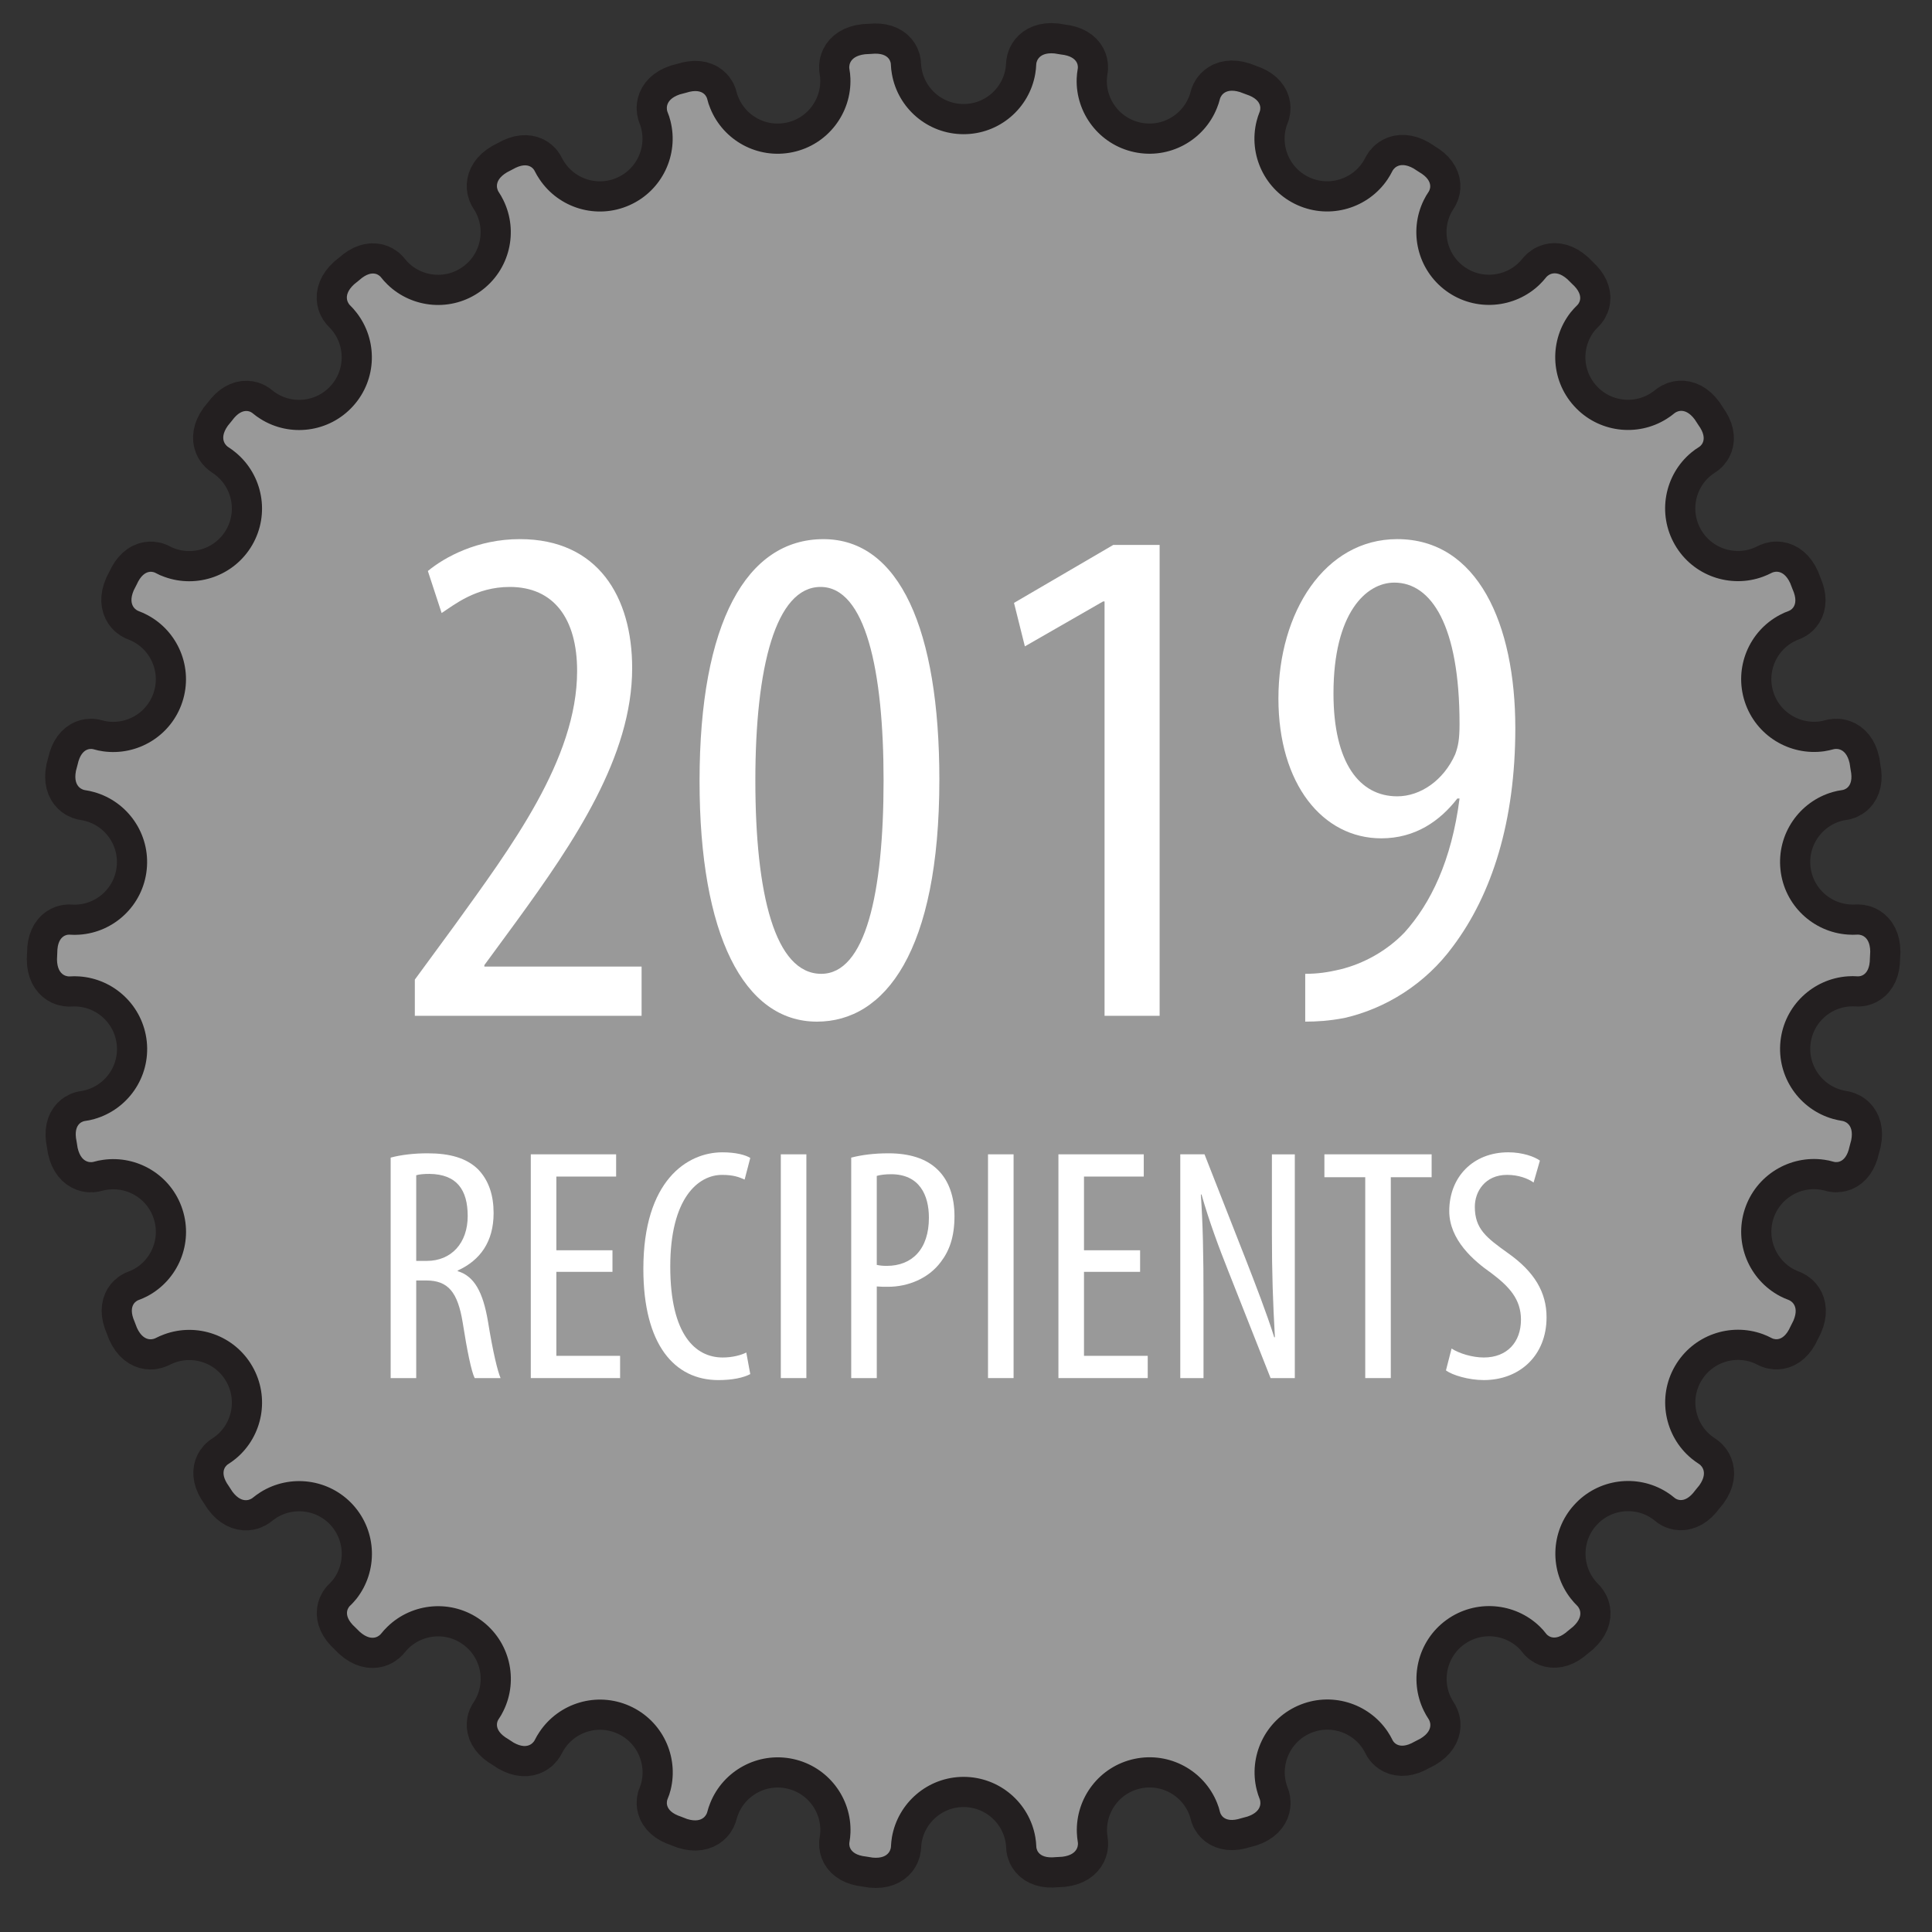 <?xml version="1.0" encoding="utf-8"?>
<!-- Generator: Adobe Illustrator 16.0.0, SVG Export Plug-In . SVG Version: 6.00 Build 0)  -->
<!DOCTYPE svg PUBLIC "-//W3C//DTD SVG 1.1//EN" "http://www.w3.org/Graphics/SVG/1.1/DTD/svg11.dtd">
<svg version="1.1" id="Layer_1" xmlns="http://www.w3.org/2000/svg" xmlns:xlink="http://www.w3.org/1999/xlink" x="0px" y="0px"
	 width="160px" height="160px" viewBox="0 0 160 160" enable-background="new 0 0 160 160" xml:space="preserve">
<rect x="0" y="0" width="160" height="160" fill="#333333" stroke="none"/>
<g>
	<g>
		<path fill="#FFFFFF" stroke="#000000" stroke-width="2.5" stroke-miterlimit="10" d="M2654.347,1916.002
			c0.753,7.109-4.409,13.483-11.52,14.227c-7.109,0.748-13.48-4.41-14.224-11.521c-0.752-7.109,4.41-13.479,11.521-14.229
			C2647.232,1903.73,2653.602,1908.892,2654.347,1916.002z"/>
		<path fill="#FFFFFF" stroke="#000000" stroke-width="5" stroke-miterlimit="10" d="M2649.645,1991.992
			c1.483-0.18,1.289-1.19,1.289-1.19c-0.043-0.269-0.073-0.53-0.082-0.794c-0.108-2.878,1.858-5.503,4.773-6.123
			c2.905-0.613,5.764,0.977,6.836,3.642c0.1,0.245,0.184,0.499,0.245,0.764c0,0,0.199,1.021,1.758,0.513l0.523-0.141
			c1.409-0.481,1.011-1.434,1.011-1.434c-0.1-0.25-0.184-0.502-0.249-0.763c-0.703-2.786,0.679-5.766,3.397-6.977
			c2.72-1.207,5.845-0.245,7.445,2.141c0.147,0.219,0.282,0.453,0.399,0.695c0,0,0.405,0.957,1.823,0.137l0.48-0.249
			c1.284-0.767,0.694-1.609,0.694-1.609c-0.152-0.227-0.282-0.453-0.399-0.691c-1.271-2.582-0.538-5.784,1.868-7.531
			c2.407-1.742,5.664-1.456,7.729,0.544c0.191,0.183,0.367,0.383,0.531,0.6c0,0,0.598,0.85,1.812-0.249l0.419-0.34
			c1.101-1.02,0.343-1.723,0.343-1.723c-0.191-0.188-0.367-0.384-0.531-0.594c-1.777-2.263-1.729-5.547,0.262-7.754
			c1.992-2.207,5.239-2.604,7.673-1.074c0.224,0.141,0.444,0.297,0.647,0.473c0,0,0.758,0.707,1.719-0.617l0.345-0.422
			c0.858-1.224-0.026-1.754-0.026-1.754c-0.224-0.146-0.441-0.304-0.643-0.469c-2.215-1.845-2.848-5.069-1.354-7.646
			c1.489-2.569,4.582-3.633,7.281-2.645c0.25,0.09,0.492,0.202,0.731,0.328c0,0,0.89,0.538,1.554-0.961l0.243-0.484
			c0.586-1.371-0.385-1.71-0.385-1.71c-0.254-0.091-0.5-0.204-0.733-0.325c-2.543-1.344-3.832-4.362-2.91-7.198
			c0.925-2.82,3.728-4.5,6.574-4.096c0.258,0.036,0.521,0.091,0.78,0.169c0,0,0.984,0.339,1.321-1.263l0.14-0.521
			c0.291-1.471-0.733-1.596-0.733-1.596c-0.265-0.042-0.527-0.097-0.781-0.17c-2.77-0.786-4.657-3.469-4.345-6.431
			c0.312-2.953,2.708-5.181,5.575-5.375c0.263-0.021,0.53-0.021,0.801,0c0,0,1.031,0.126,1.031-1.509l0.026-0.543
			c-0.022-1.494-1.05-1.401-1.05-1.401c-0.267,0.016-0.536,0.016-0.799-0.004c-2.873-0.191-5.28-2.427-5.586-5.388
			c-0.308-2.953,1.571-5.633,4.336-6.421c0.252-0.07,0.513-0.126,0.781-0.161c0,0,1.032-0.091,0.691-1.691l-0.082-0.534
			c-0.332-1.458-1.319-1.156-1.319-1.156c-0.259,0.067-0.522,0.128-0.781,0.167c-2.853,0.403-5.668-1.279-6.586-4.111
			c-0.914-2.828,0.367-5.837,2.906-7.178c0.233-0.128,0.477-0.233,0.729-0.326c0,0,0.996-0.306,0.328-1.798l-0.195-0.504
			c-0.629-1.358-1.527-0.858-1.527-0.858c-0.241,0.12-0.483,0.233-0.733,0.322c-2.699,0.993-5.81-0.068-7.293-2.647
			c-1.484-2.576-0.855-5.784,1.348-7.625c0.203-0.171,0.418-0.327,0.652-0.47c0,0,0.91-0.507-0.06-1.83l-0.293-0.449
			c-0.897-1.203-1.675-0.523-1.675-0.523c-0.208,0.172-0.423,0.328-0.648,0.469c-2.431,1.532-5.691,1.143-7.685-1.073
			c-1.988-2.208-2.043-5.479-0.271-7.742c0.166-0.207,0.349-0.403,0.543-0.594c0,0,0.785-0.685-0.435-1.777l-0.382-0.379
			c-1.129-0.988-1.749-0.161-1.749-0.161c-0.169,0.208-0.345,0.408-0.536,0.594c-2.061,2.002-5.336,2.299-7.745,0.544
			c-2.396-1.75-3.13-4.938-1.864-7.516c0.113-0.237,0.25-0.469,0.401-0.692c0,0,0.625-0.831-0.792-1.646l-0.453-0.293
			c-1.309-0.73-1.745,0.207-1.745,0.207c-0.122,0.238-0.252,0.469-0.399,0.688c-1.602,2.392-4.741,3.358-7.461,2.146
			c-2.715-1.21-4.093-4.179-3.39-6.964c0.065-0.259,0.147-0.513,0.249-0.763c0,0,0.441-0.944-1.117-1.448l-0.508-0.19
			c-1.43-0.441-1.66,0.562-1.66,0.562c-0.066,0.259-0.146,0.516-0.25,0.762c-1.066,2.672-3.934,4.273-6.849,3.648
			c-2.905-0.621-4.87-3.238-4.767-6.105c0.014-0.266,0.039-0.531,0.088-0.798c0,0,0.233-1.011-1.397-1.183l-0.532-0.087
			c-1.488-0.133-1.508,0.896-1.508,0.896c-0.009,0.272-0.039,0.538-0.082,0.796c-0.488,2.844-2.965,5-5.941,4.996
			c-2.97-0.003-5.438-2.152-5.93-4.981c-0.048-0.264-0.078-0.528-0.087-0.8c0,0,0.019-1.036-1.607-0.87l-0.535,0.031
			c-1.489,0.179-1.294,1.19-1.294,1.19c0.048,0.27,0.078,0.53,0.087,0.8c0.108,2.876-1.866,5.505-4.774,6.118
			c-2.912,0.616-5.769-0.978-6.836-3.642c-0.104-0.246-0.187-0.501-0.248-0.762c0,0-0.195-1.021-1.754-0.516l-0.523,0.138
			c-1.414,0.487-1.016,1.437-1.016,1.437c0.104,0.251,0.188,0.505,0.25,0.763c0.707,2.793-0.681,5.771-3.398,6.977
			c-2.715,1.207-5.84,0.246-7.441-2.141c-0.151-0.216-0.281-0.449-0.405-0.692c0,0-0.398-0.959-1.82-0.14l-0.478,0.25
			c-1.284,0.766-0.694,1.608-0.694,1.608c0.151,0.228,0.282,0.454,0.398,0.695c1.271,2.582,0.538,5.785-1.875,7.532
			c-2.399,1.745-5.664,1.452-7.724-0.547c-0.191-0.186-0.371-0.385-0.536-0.596c0,0-0.597-0.854-1.812,0.243l-0.423,0.343
			c-1.094,1.017-0.34,1.72-0.34,1.72c0.195,0.19,0.371,0.387,0.531,0.595c1.78,2.261,1.733,5.547-0.263,7.757
			c-1.987,2.204-5.241,2.603-7.672,1.071c-0.227-0.138-0.44-0.298-0.648-0.469c0,0-0.757-0.711-1.719,0.615l-0.344,0.422
			c-0.858,1.22,0.023,1.75,0.023,1.75c0.23,0.148,0.445,0.306,0.645,0.474c2.22,1.844,2.849,5.065,1.359,7.645
			c-1.489,2.57-4.586,3.626-7.281,2.642c-0.25-0.087-0.497-0.196-0.738-0.328c0,0-0.887-0.531-1.551,0.962l-0.246,0.483
			c-0.586,1.375,0.387,1.711,0.387,1.711c0.254,0.094,0.498,0.203,0.731,0.327c2.55,1.341,3.835,4.363,2.912,7.194
			c-0.92,2.822-3.726,4.502-6.573,4.1c-0.258-0.036-0.522-0.095-0.781-0.168c0,0-0.979-0.34-1.323,1.265l-0.138,0.521
			c-0.285,1.47,0.734,1.595,0.734,1.595c0.27,0.039,0.527,0.094,0.781,0.168c2.772,0.782,4.66,3.47,4.344,6.43
			c-0.312,2.953-2.708,5.185-5.574,5.375c-0.266,0.021-0.527,0.021-0.801,0c0,0-1.031-0.125-1.031,1.509l-0.022,0.542
			c0.02,1.496,1.043,1.406,1.043,1.406c0.272-0.02,0.539-0.02,0.801,0c2.878,0.191,5.278,2.427,5.591,5.388
			c0.309,2.959-1.574,5.634-4.341,6.422c-0.247,0.07-0.512,0.129-0.781,0.163c0,0-1.034,0.091-0.69,1.691l0.086,0.535
			c0.332,1.457,1.312,1.157,1.312,1.157c0.266-0.075,0.522-0.131,0.788-0.165c2.853-0.41,5.668,1.272,6.582,4.104
			c0.918,2.828-0.366,5.836-2.905,7.184c-0.234,0.121-0.479,0.23-0.731,0.321c0,0-0.991,0.304-0.327,1.797l0.195,0.509
			c0.629,1.356,1.527,0.854,1.527,0.854c0.245-0.121,0.483-0.234,0.73-0.32c2.706-0.995,5.812,0.066,7.296,2.646
			c1.484,2.577,0.855,5.788-1.348,7.632c-0.206,0.166-0.419,0.329-0.647,0.469c0,0-0.91,0.506,0.052,1.828l0.295,0.454
			c0.897,1.195,1.673,0.517,1.673,0.517c0.211-0.172,0.426-0.327,0.648-0.47c2.438-1.53,5.698-1.14,7.69,1.074
			c1.983,2.214,2.036,5.484,0.267,7.746c-0.168,0.203-0.345,0.405-0.543,0.59c0,0-0.781,0.684,0.434,1.777l0.387,0.383
			c1.124,0.983,1.742,0.163,1.742,0.163c0.172-0.214,0.352-0.413,0.539-0.594c2.062-2.008,5.336-2.301,7.742-0.548
			c2.402,1.747,3.137,4.936,1.867,7.514c-0.113,0.238-0.246,0.469-0.402,0.694c0,0-0.625,0.828,0.797,1.646l0.453,0.296
			c1.305,0.728,1.738-0.203,1.738-0.203c0.123-0.246,0.254-0.476,0.405-0.695c1.603-2.391,4.735-3.358,7.457-2.145
			c2.716,1.214,4.091,4.176,3.395,6.965c-0.065,0.254-0.147,0.509-0.257,0.762c0,0-0.435,0.94,1.125,1.445l0.504,0.194
			c1.43,0.44,1.659-0.565,1.659-0.565c0.066-0.262,0.149-0.512,0.249-0.759c1.067-2.676,3.938-4.271,6.85-3.651
			c2.906,0.621,4.875,3.238,4.766,6.109c-0.008,0.263-0.039,0.526-0.086,0.797c0,0-0.233,1.012,1.396,1.18l0.532,0.086
			c1.49,0.136,1.511-0.895,1.511-0.895c0.013-0.273,0.039-0.539,0.082-0.797c0.491-2.837,2.965-4.999,5.94-4.996
			c2.975,0.005,5.441,2.152,5.935,4.987c0.043,0.259,0.073,0.523,0.082,0.793c0,0-0.021,1.043,1.605,0.867L2649.645,1991.992z"/>
	</g>
	<path fill="#A68A53" d="M2654.347,1916.002c0.753,7.109-4.409,13.483-11.52,14.227c-7.109,0.748-13.48-4.41-14.224-11.521
		c-0.752-7.109,4.41-13.479,11.521-14.229C2647.232,1903.73,2653.602,1908.892,2654.347,1916.002z"/>
	<path fill="#CA992C" d="M2649.645,1991.992c1.483-0.18,1.289-1.19,1.289-1.19c-0.043-0.269-0.073-0.53-0.082-0.794
		c-0.108-2.878,1.858-5.503,4.773-6.123c2.905-0.613,5.764,0.977,6.836,3.642c0.1,0.245,0.184,0.499,0.245,0.764
		c0,0,0.199,1.021,1.758,0.513l0.523-0.141c1.409-0.481,1.011-1.434,1.011-1.434c-0.1-0.25-0.184-0.502-0.249-0.763
		c-0.703-2.786,0.679-5.766,3.397-6.977c2.72-1.207,5.845-0.245,7.445,2.141c0.147,0.219,0.282,0.453,0.399,0.695
		c0,0,0.405,0.957,1.823,0.137l0.48-0.249c1.284-0.767,0.694-1.609,0.694-1.609c-0.152-0.227-0.282-0.453-0.399-0.691
		c-1.271-2.582-0.538-5.784,1.868-7.531c2.407-1.742,5.664-1.456,7.729,0.544c0.191,0.183,0.367,0.383,0.531,0.6
		c0,0,0.598,0.85,1.812-0.249l0.419-0.34c1.101-1.02,0.343-1.723,0.343-1.723c-0.191-0.188-0.367-0.384-0.531-0.594
		c-1.777-2.263-1.729-5.547,0.262-7.754c1.992-2.207,5.239-2.604,7.673-1.074c0.224,0.141,0.444,0.297,0.647,0.473
		c0,0,0.758,0.707,1.719-0.617l0.345-0.422c0.858-1.224-0.026-1.754-0.026-1.754c-0.224-0.146-0.441-0.304-0.643-0.469
		c-2.215-1.845-2.848-5.069-1.354-7.646c1.489-2.569,4.582-3.633,7.281-2.645c0.25,0.09,0.492,0.202,0.731,0.328
		c0,0,0.89,0.538,1.554-0.961l0.243-0.484c0.586-1.371-0.385-1.71-0.385-1.71c-0.254-0.091-0.5-0.204-0.733-0.325
		c-2.543-1.344-3.832-4.362-2.91-7.198c0.925-2.82,3.728-4.5,6.574-4.096c0.258,0.036,0.521,0.091,0.78,0.169
		c0,0,0.984,0.339,1.321-1.263l0.14-0.521c0.291-1.471-0.733-1.596-0.733-1.596c-0.265-0.042-0.527-0.097-0.781-0.17
		c-2.77-0.786-4.657-3.469-4.345-6.431c0.312-2.953,2.708-5.181,5.575-5.375c0.263-0.021,0.53-0.021,0.801,0
		c0,0,1.031,0.126,1.031-1.509l0.026-0.543c-0.022-1.494-1.05-1.401-1.05-1.401c-0.267,0.016-0.536,0.016-0.799-0.004
		c-2.873-0.191-5.28-2.427-5.586-5.388c-0.308-2.953,1.571-5.633,4.336-6.421c0.252-0.07,0.513-0.126,0.781-0.161
		c0,0,1.032-0.091,0.691-1.691l-0.082-0.534c-0.332-1.458-1.319-1.156-1.319-1.156c-0.259,0.067-0.522,0.128-0.781,0.167
		c-2.853,0.403-5.668-1.279-6.586-4.111c-0.914-2.828,0.367-5.837,2.906-7.178c0.233-0.128,0.477-0.233,0.729-0.326
		c0,0,0.996-0.306,0.328-1.798l-0.195-0.504c-0.629-1.358-1.527-0.858-1.527-0.858c-0.241,0.12-0.483,0.233-0.733,0.322
		c-2.699,0.993-5.81-0.068-7.293-2.647c-1.484-2.576-0.855-5.784,1.348-7.625c0.203-0.171,0.418-0.327,0.652-0.47
		c0,0,0.91-0.507-0.06-1.83l-0.293-0.449c-0.897-1.203-1.675-0.523-1.675-0.523c-0.208,0.172-0.423,0.328-0.648,0.469
		c-2.431,1.532-5.691,1.143-7.685-1.073c-1.988-2.208-2.043-5.479-0.271-7.742c0.166-0.207,0.349-0.403,0.543-0.594
		c0,0,0.785-0.685-0.435-1.777l-0.382-0.379c-1.129-0.988-1.749-0.161-1.749-0.161c-0.169,0.208-0.345,0.408-0.536,0.594
		c-2.061,2.002-5.336,2.299-7.745,0.544c-2.396-1.75-3.13-4.938-1.864-7.516c0.113-0.237,0.25-0.469,0.401-0.692
		c0,0,0.625-0.831-0.792-1.646l-0.453-0.293c-1.309-0.73-1.745,0.207-1.745,0.207c-0.122,0.238-0.252,0.469-0.399,0.688
		c-1.602,2.392-4.741,3.358-7.461,2.146c-2.715-1.21-4.093-4.179-3.39-6.964c0.065-0.259,0.147-0.513,0.249-0.763
		c0,0,0.441-0.944-1.117-1.448l-0.508-0.19c-1.43-0.441-1.66,0.562-1.66,0.562c-0.066,0.259-0.146,0.516-0.25,0.762
		c-1.066,2.672-3.934,4.273-6.849,3.648c-2.905-0.621-4.87-3.238-4.767-6.105c0.014-0.266,0.039-0.531,0.088-0.798
		c0,0,0.233-1.011-1.397-1.183l-0.532-0.087c-1.488-0.133-1.508,0.896-1.508,0.896c-0.009,0.272-0.039,0.538-0.082,0.796
		c-0.488,2.844-2.965,5-5.941,4.996c-2.97-0.003-5.438-2.152-5.93-4.981c-0.048-0.264-0.078-0.528-0.087-0.8
		c0,0,0.019-1.036-1.607-0.87l-0.535,0.031c-1.489,0.179-1.294,1.19-1.294,1.19c0.048,0.27,0.078,0.53,0.087,0.8
		c0.108,2.876-1.866,5.505-4.774,6.118c-2.912,0.616-5.769-0.978-6.836-3.642c-0.104-0.246-0.187-0.501-0.248-0.762
		c0,0-0.195-1.021-1.754-0.516l-0.523,0.138c-1.414,0.487-1.016,1.437-1.016,1.437c0.104,0.251,0.188,0.505,0.25,0.763
		c0.707,2.793-0.681,5.771-3.398,6.977c-2.715,1.207-5.84,0.246-7.441-2.141c-0.151-0.216-0.281-0.449-0.405-0.692
		c0,0-0.398-0.959-1.82-0.14l-0.478,0.25c-1.284,0.766-0.694,1.608-0.694,1.608c0.151,0.228,0.282,0.454,0.398,0.695
		c1.271,2.582,0.538,5.785-1.875,7.532c-2.399,1.745-5.664,1.452-7.724-0.547c-0.191-0.186-0.371-0.385-0.536-0.596
		c0,0-0.597-0.854-1.812,0.243l-0.423,0.343c-1.094,1.017-0.34,1.72-0.34,1.72c0.195,0.19,0.371,0.387,0.531,0.595
		c1.78,2.261,1.733,5.547-0.263,7.757c-1.987,2.204-5.241,2.603-7.672,1.071c-0.227-0.138-0.44-0.298-0.648-0.469
		c0,0-0.757-0.711-1.719,0.615l-0.344,0.422c-0.858,1.22,0.023,1.75,0.023,1.75c0.23,0.148,0.445,0.306,0.645,0.474
		c2.22,1.844,2.849,5.065,1.359,7.645c-1.489,2.57-4.586,3.626-7.281,2.642c-0.25-0.087-0.497-0.196-0.738-0.328
		c0,0-0.887-0.531-1.551,0.962l-0.246,0.483c-0.586,1.375,0.387,1.711,0.387,1.711c0.254,0.094,0.498,0.203,0.731,0.327
		c2.55,1.341,3.835,4.363,2.912,7.194c-0.92,2.822-3.726,4.502-6.573,4.1c-0.258-0.036-0.522-0.095-0.781-0.168
		c0,0-0.979-0.34-1.323,1.265l-0.138,0.521c-0.285,1.47,0.734,1.595,0.734,1.595c0.27,0.039,0.527,0.094,0.781,0.168
		c2.772,0.782,4.66,3.47,4.344,6.43c-0.312,2.953-2.708,5.185-5.574,5.375c-0.266,0.021-0.527,0.021-0.801,0
		c0,0-1.031-0.125-1.031,1.509l-0.022,0.542c0.02,1.496,1.043,1.406,1.043,1.406c0.272-0.02,0.539-0.02,0.801,0
		c2.878,0.191,5.278,2.427,5.591,5.388c0.309,2.959-1.574,5.634-4.341,6.422c-0.247,0.07-0.512,0.129-0.781,0.163
		c0,0-1.034,0.091-0.69,1.691l0.086,0.535c0.332,1.457,1.312,1.157,1.312,1.157c0.266-0.075,0.522-0.131,0.788-0.165
		c2.853-0.41,5.668,1.272,6.582,4.104c0.918,2.828-0.366,5.836-2.905,7.184c-0.234,0.121-0.479,0.23-0.731,0.321
		c0,0-0.991,0.304-0.327,1.797l0.195,0.509c0.629,1.356,1.527,0.854,1.527,0.854c0.245-0.121,0.483-0.234,0.73-0.32
		c2.706-0.995,5.812,0.066,7.296,2.646c1.484,2.577,0.855,5.788-1.348,7.632c-0.206,0.166-0.419,0.329-0.647,0.469
		c0,0-0.91,0.506,0.052,1.828l0.295,0.454c0.897,1.195,1.673,0.517,1.673,0.517c0.211-0.172,0.426-0.327,0.648-0.47
		c2.438-1.53,5.698-1.14,7.69,1.074c1.983,2.214,2.036,5.484,0.267,7.746c-0.168,0.203-0.345,0.405-0.543,0.59
		c0,0-0.781,0.684,0.434,1.777l0.387,0.383c1.124,0.983,1.742,0.163,1.742,0.163c0.172-0.214,0.352-0.413,0.539-0.594
		c2.062-2.008,5.336-2.301,7.742-0.548c2.402,1.747,3.137,4.936,1.867,7.514c-0.113,0.238-0.246,0.469-0.402,0.694
		c0,0-0.625,0.828,0.797,1.646l0.453,0.296c1.305,0.728,1.738-0.203,1.738-0.203c0.123-0.246,0.254-0.476,0.405-0.695
		c1.603-2.391,4.735-3.358,7.457-2.145c2.716,1.214,4.091,4.176,3.395,6.965c-0.065,0.254-0.147,0.509-0.257,0.762
		c0,0-0.435,0.94,1.125,1.445l0.504,0.194c1.43,0.44,1.659-0.565,1.659-0.565c0.066-0.262,0.149-0.512,0.249-0.759
		c1.067-2.676,3.938-4.271,6.85-3.651c2.906,0.621,4.875,3.238,4.766,6.109c-0.008,0.263-0.039,0.526-0.086,0.797
		c0,0-0.233,1.012,1.396,1.18l0.532,0.086c1.49,0.136,1.511-0.895,1.511-0.895c0.013-0.273,0.039-0.539,0.082-0.797
		c0.491-2.837,2.965-4.999,5.94-4.996c2.975,0.005,5.441,2.152,5.935,4.987c0.043,0.259,0.073,0.523,0.082,0.793
		c0,0-0.021,1.043,1.605,0.867L2649.645,1991.992z"/>
	<g>
		<path fill="#FFFFFF" d="M2596.023,1922.352v-3l3.301-4.5c4.62-6.42,10.14-13.738,10.14-21.059c0-4.32-1.92-6.96-5.58-6.96
			c-2.819,0-4.619,1.5-5.64,2.16l-1.141-3.479c1.381-1.141,4.08-2.641,7.619-2.641c6.48,0,9.301,4.8,9.301,10.68
			c0,7.319-4.801,14.399-9.601,21l-2.64,3.6v0.12h13.02v4.08L2596.023,1922.352L2596.023,1922.352z"/>
		<path fill="#FFFFFF" d="M2639.464,1902.792c0,14.22-4.5,20.04-10.14,20.04c-6.061,0-9.72-7.2-9.72-19.92
			c0-13.141,3.898-20.039,10.26-20.039C2636.164,1882.873,2639.464,1890.373,2639.464,1902.792z M2624.225,1902.854
			c0,9.418,1.619,16.02,5.459,16.02c3.66,0,5.16-6.66,5.16-16.02c0-9.12-1.5-16.021-5.22-16.021
			S2624.225,1893.493,2624.225,1902.854z"/>
		<path fill="#FFFFFF" d="M2653.145,1888.033h-0.121l-6.479,3.72l-0.898-3.6l8.219-4.801h3.84v38.998h-4.561V1888.033
			L2653.145,1888.033z"/>
		<path fill="#FFFFFF" d="M2686.742,1883.354v2.761l-12.601,36.237h-4.5l12.36-34.799v-0.119h-14.04v-4.079L2686.742,1883.354
			L2686.742,1883.354z"/>
		<path fill="#FFFFFF" d="M2594.021,1934.094c0.908-0.247,2.009-0.356,3.054-0.356c1.842,0,3.217,0.385,4.179,1.319
			c0.908,0.936,1.293,2.172,1.293,3.629c0,2.365-1.1,3.905-2.97,4.758v0.056c1.375,0.412,2.09,1.731,2.502,4.151
			c0.413,2.558,0.798,4.125,1.045,4.701h-2.146c-0.274-0.55-0.633-2.31-0.99-4.592c-0.412-2.529-1.209-3.492-3.023-3.492h-0.825
			v8.084h-2.116v-18.258H2594.021z M2596.14,1942.646h0.88c2.035,0,3.383-1.485,3.383-3.713c0-2.145-0.879-3.465-3.162-3.491
			c-0.412,0-0.824,0.026-1.101,0.109V1942.646L2596.14,1942.646z"/>
		<path fill="#FFFFFF" d="M2612.393,1943.553h-4.647v6.957h5.279v1.842h-7.396v-18.531h7.067v1.842h-4.95v6.104h4.647V1943.553z"/>
		<path fill="#FFFFFF" d="M2623.804,1952.021c-0.577,0.303-1.483,0.494-2.64,0.494c-3.629,0-6.214-2.915-6.214-9.211
			c0-7.313,3.63-9.65,6.544-9.65c1.128,0,1.925,0.22,2.31,0.467l-0.467,1.788c-0.44-0.193-0.907-0.386-1.87-0.386
			c-1.979,0-4.289,1.925-4.289,7.59c0,5.664,2.09,7.532,4.344,7.532c0.799,0,1.514-0.191,1.952-0.411L2623.804,1952.021z"/>
		<path fill="#FFFFFF" d="M2628.451,1933.819v18.531h-2.117v-18.531H2628.451z"/>
		<path fill="#FFFFFF" d="M2632.164,1934.094c0.854-0.22,1.87-0.356,3.08-0.356c1.705,0,3.135,0.413,4.097,1.375
			c0.907,0.88,1.375,2.228,1.375,3.821c0,1.704-0.412,2.859-1.127,3.794c-1.018,1.375-2.723,2.062-4.372,2.062
			c-0.356,0-0.633,0-0.936-0.027v7.589h-2.117V1934.094z M2634.281,1942.976c0.248,0.056,0.468,0.082,0.824,0.082
			c2.091,0,3.492-1.375,3.492-3.985c0-1.897-0.798-3.604-3.135-3.604c-0.495,0-0.907,0.056-1.184,0.139v7.368H2634.281z"/>
		<path fill="#FFFFFF" d="M2645.61,1933.819v18.531h-2.117v-18.531H2645.61z"/>
		<path fill="#FFFFFF" d="M2656.088,1943.553h-4.646v6.957h5.278v1.842h-7.396v-18.531h7.066v1.842h-4.949v6.104h4.646V1943.553z"/>
		<path fill="#FFFFFF" d="M2659.415,1952.352v-18.531h2.008l3.409,8.688c0.771,1.979,1.732,4.454,2.365,6.462h0.055
			c-0.165-2.915-0.248-5.307-0.248-8.523v-6.626h1.896v18.531h-2.007l-3.52-8.908c-0.742-1.869-1.54-3.986-2.2-6.297h-0.055
			c0.165,2.476,0.22,4.84,0.22,8.8v6.405H2659.415L2659.415,1952.352z"/>
		<path fill="#FFFFFF" d="M2674.732,1935.716h-3.382v-1.896h8.882v1.896h-3.383v16.636h-2.117V1935.716z"/>
		<path fill="#FFFFFF" d="M2681.883,1949.904c0.633,0.412,1.732,0.742,2.667,0.742c1.925,0,3.08-1.266,3.08-3.136
			c0-1.704-0.989-2.749-2.446-3.849c-1.459-1.018-3.492-2.75-3.492-5.143c0-2.806,1.951-4.866,4.895-4.866
			c1.154,0,2.172,0.356,2.612,0.688l-0.522,1.814c-0.468-0.33-1.236-0.634-2.199-0.634c-1.814,0-2.667,1.375-2.667,2.641
			c0,1.843,0.962,2.558,2.722,3.822c2.229,1.566,3.218,3.271,3.218,5.334c0,3.189-2.255,5.196-5.196,5.196
			c-1.266,0-2.612-0.411-3.136-0.798L2681.883,1949.904z"/>
	</g>
</g>
<g>
	<g>
		<path fill="#FFFFFF" stroke="#231F20" stroke-width="2.5" stroke-miterlimit="10" d="M92.677,77.778
			c0.753,7.109-4.41,13.482-11.52,14.227c-7.109,0.748-13.48-4.412-14.223-11.521c-0.753-7.109,4.41-13.48,11.52-14.229
			S91.931,70.667,92.677,77.778z"/>
		<path fill="#FFFFFF" stroke="#231F20" stroke-width="5" stroke-miterlimit="10" d="M87.974,153.769
			c1.484-0.18,1.289-1.191,1.289-1.191c-0.043-0.268-0.073-0.531-0.082-0.793c-0.108-2.879,1.859-5.504,4.774-6.123
			c2.905-0.615,5.764,0.975,6.836,3.641c0.1,0.244,0.183,0.498,0.245,0.764c0,0,0.199,1.02,1.758,0.512l0.523-0.141
			c1.41-0.48,1.011-1.434,1.011-1.434c-0.1-0.248-0.183-0.5-0.249-0.762c-0.703-2.785,0.679-5.766,3.398-6.977
			c2.719-1.207,5.844-0.244,7.445,2.141c0.147,0.219,0.282,0.453,0.399,0.695c0,0,0.405,0.957,1.823,0.137l0.481-0.248
			c1.284-0.768,0.694-1.609,0.694-1.609c-0.152-0.227-0.282-0.455-0.399-0.693c-1.271-2.582-0.538-5.783,1.868-7.531
			c2.407-1.742,5.664-1.455,7.73,0.545c0.191,0.182,0.367,0.383,0.531,0.6c0,0,0.598,0.848,1.812-0.25l0.419-0.34
			c1.101-1.02,0.343-1.723,0.343-1.723c-0.191-0.188-0.367-0.383-0.531-0.594c-1.777-2.262-1.73-5.545,0.262-7.754
			c1.992-2.207,5.239-2.604,7.672-1.074c0.224,0.141,0.445,0.297,0.648,0.473c0,0,0.758,0.707,1.719-0.617l0.344-0.422
			c0.859-1.223-0.026-1.754-0.026-1.754c-0.224-0.146-0.442-0.303-0.643-0.469c-2.214-1.844-2.847-5.068-1.354-7.645
			c1.489-2.57,4.582-3.633,7.281-2.645c0.25,0.09,0.492,0.203,0.731,0.328c0,0,0.89,0.539,1.554-0.961l0.243-0.484
			c0.586-1.371-0.384-1.709-0.384-1.709c-0.254-0.092-0.5-0.205-0.734-0.326c-2.543-1.344-3.832-4.363-2.91-7.199
			c0.925-2.82,3.727-4.5,6.574-4.094c0.258,0.035,0.522,0.09,0.781,0.168c0,0,0.984,0.34,1.321-1.262l0.139-0.523
			c0.291-1.469-0.733-1.594-0.733-1.594c-0.265-0.043-0.527-0.098-0.781-0.17c-2.77-0.787-4.657-3.469-4.345-6.432
			c0.312-2.953,2.708-5.18,5.575-5.375c0.263-0.02,0.531-0.02,0.801,0c0,0,1.031,0.127,1.031-1.508l0.027-0.543
			c-0.023-1.494-1.05-1.402-1.05-1.402c-0.267,0.016-0.536,0.016-0.799-0.004c-2.873-0.191-5.28-2.426-5.586-5.387
			c-0.308-2.953,1.571-5.633,4.336-6.42c0.252-0.072,0.513-0.127,0.781-0.162c0,0,1.033-0.09,0.692-1.691l-0.082-0.535
			c-0.332-1.457-1.32-1.156-1.32-1.156c-0.258,0.068-0.522,0.129-0.781,0.168c-2.852,0.402-5.668-1.279-6.586-4.113
			c-0.914-2.828,0.367-5.836,2.906-7.176c0.234-0.129,0.477-0.234,0.73-0.326c0,0,0.996-0.307,0.328-1.799l-0.195-0.504
			c-0.629-1.359-1.527-0.859-1.527-0.859c-0.241,0.121-0.484,0.234-0.734,0.324c-2.699,0.992-5.809-0.07-7.293-2.648
			c-1.484-2.577-0.855-5.785,1.348-7.625c0.203-0.171,0.418-0.327,0.652-0.469c0,0,0.91-0.507-0.059-1.831l-0.293-0.449
			c-0.898-1.203-1.675-0.523-1.675-0.523c-0.208,0.172-0.423,0.328-0.649,0.469c-2.43,1.532-5.691,1.142-7.684-1.074
			c-1.988-2.208-2.043-5.479-0.27-7.742c0.165-0.207,0.348-0.403,0.543-0.594c0,0,0.785-0.684-0.435-1.777l-0.382-0.379
			c-1.129-0.988-1.749-0.161-1.749-0.161c-0.169,0.208-0.345,0.408-0.536,0.594c-2.06,2.002-5.336,2.298-7.745,0.544
			c-2.396-1.75-3.13-4.938-1.864-7.516c0.113-0.237,0.25-0.469,0.401-0.692c0,0,0.625-0.831-0.792-1.647l-0.453-0.293
			c-1.309-0.73-1.745,0.207-1.745,0.207c-0.122,0.238-0.252,0.469-0.399,0.688c-1.602,2.391-4.742,3.358-7.461,2.146
			c-2.715-1.21-4.093-4.179-3.39-6.964c0.065-0.258,0.147-0.512,0.249-0.762c0,0,0.441-0.945-1.117-1.449l-0.508-0.19
			c-1.43-0.442-1.66,0.562-1.66,0.562c-0.067,0.259-0.146,0.516-0.25,0.762c-1.067,2.672-3.934,4.273-6.849,3.648
			c-2.905-0.621-4.87-3.238-4.766-6.105c0.013-0.266,0.039-0.531,0.087-0.798c0,0,0.234-1.011-1.397-1.183l-0.532-0.086
			c-1.488-0.133-1.508,0.896-1.508,0.896c-0.009,0.273-0.039,0.538-0.082,0.796c-0.488,2.844-2.965,5-5.942,4.996
			c-2.969-0.003-5.437-2.152-5.929-4.981c-0.048-0.264-0.078-0.529-0.087-0.8c0,0,0.018-1.036-1.608-0.87l-0.535,0.031
			c-1.489,0.179-1.294,1.19-1.294,1.19c0.048,0.27,0.078,0.531,0.087,0.8c0.108,2.876-1.866,5.505-4.774,6.118
			c-2.912,0.617-5.769-0.977-6.836-3.641c-0.104-0.246-0.187-0.501-0.249-0.762c0,0-0.195-1.021-1.754-0.516l-0.523,0.138
			c-1.414,0.487-1.016,1.437-1.016,1.437c0.104,0.251,0.188,0.504,0.25,0.762c0.707,2.793-0.68,5.771-3.398,6.977
			c-2.715,1.207-5.84,0.246-7.441-2.141c-0.152-0.216-0.282-0.449-0.406-0.692c0,0-0.398-0.959-1.82-0.14l-0.478,0.25
			c-1.284,0.766-0.694,1.609-0.694,1.609c0.152,0.227,0.282,0.454,0.399,0.695c1.271,2.582,0.538,5.785-1.875,7.532
			c-2.4,1.745-5.664,1.452-7.724-0.547c-0.191-0.185-0.371-0.384-0.536-0.595c0,0-0.597-0.855-1.812,0.243l-0.422,0.342
			c-1.094,1.017-0.34,1.72-0.34,1.72c0.195,0.191,0.371,0.387,0.531,0.595c1.781,2.261,1.734,5.547-0.263,7.757
			c-1.987,2.204-5.241,2.602-7.671,1.071c-0.227-0.138-0.441-0.298-0.649-0.469c0,0-0.757-0.711-1.719,0.616l-0.343,0.421
			c-0.859,1.22,0.023,1.751,0.023,1.751c0.23,0.148,0.445,0.305,0.645,0.473c2.219,1.844,2.848,5.066,1.359,7.644
			c-1.489,2.57-4.586,3.627-7.281,2.641c-0.25-0.086-0.497-0.195-0.738-0.328c0,0-0.887-0.531-1.551,0.963l-0.246,0.482
			c-0.586,1.375,0.387,1.711,0.387,1.711c0.254,0.094,0.497,0.203,0.731,0.328c2.55,1.34,3.835,4.363,2.912,7.195
			c-0.92,2.822-3.726,4.502-6.573,4.098c-0.258-0.035-0.523-0.094-0.781-0.168c0,0-0.98-0.34-1.324,1.266l-0.137,0.52
			c-0.286,1.469,0.734,1.594,0.734,1.594c0.269,0.039,0.527,0.094,0.781,0.168c2.773,0.783,4.661,3.471,4.344,6.43
			c-0.312,2.953-2.708,5.184-5.574,5.375c-0.266,0.02-0.527,0.02-0.801,0c0,0-1.031-0.125-1.031,1.51l-0.023,0.541
			c0.02,1.496,1.043,1.406,1.043,1.406c0.273-0.02,0.539-0.02,0.801,0c2.878,0.191,5.278,2.428,5.591,5.389
			c0.308,2.959-1.575,5.633-4.341,6.42c-0.247,0.072-0.512,0.129-0.781,0.164c0,0-1.035,0.09-0.691,1.691l0.086,0.535
			c0.332,1.457,1.313,1.158,1.313,1.158c0.265-0.076,0.522-0.131,0.788-0.166c2.852-0.41,5.668,1.273,6.582,4.105
			c0.918,2.828-0.367,5.836-2.906,7.184c-0.234,0.121-0.479,0.23-0.731,0.322c0,0-0.991,0.303-0.327,1.797l0.195,0.508
			c0.629,1.357,1.527,0.854,1.527,0.854c0.245-0.121,0.484-0.234,0.731-0.32c2.706-0.996,5.812,0.066,7.296,2.645
			s0.855,5.789-1.348,7.633c-0.206,0.166-0.419,0.328-0.648,0.469c0,0-0.91,0.504,0.052,1.828l0.295,0.453
			c0.898,1.195,1.673,0.516,1.673,0.516c0.211-0.17,0.426-0.326,0.649-0.469c2.437-1.531,5.698-1.139,7.69,1.074
			c1.984,2.215,2.036,5.484,0.266,7.746c-0.168,0.203-0.344,0.406-0.543,0.59c0,0-0.781,0.684,0.434,1.777l0.387,0.383
			c1.124,0.984,1.742,0.164,1.742,0.164c0.172-0.215,0.352-0.414,0.539-0.594c2.063-2.008,5.336-2.301,7.742-0.547
			c2.402,1.746,3.137,4.934,1.867,7.512c-0.113,0.24-0.246,0.469-0.402,0.695c0,0-0.625,0.828,0.797,1.646l0.453,0.295
			c1.305,0.729,1.738-0.203,1.738-0.203c0.124-0.246,0.254-0.475,0.406-0.695c1.602-2.391,4.735-3.359,7.457-2.145
			c2.715,1.215,4.09,4.176,3.394,6.965c-0.065,0.254-0.147,0.51-0.256,0.762c0,0-0.435,0.941,1.124,1.445l0.504,0.195
			c1.43,0.441,1.66-0.566,1.66-0.566c0.066-0.262,0.149-0.512,0.249-0.758c1.067-2.676,3.938-4.271,6.849-3.652
			c2.906,0.621,4.875,3.238,4.766,6.109c-0.008,0.264-0.039,0.527-0.086,0.797c0,0-0.234,1.012,1.395,1.18l0.532,0.086
			c1.491,0.137,1.511-0.895,1.511-0.895c0.013-0.273,0.039-0.539,0.082-0.797c0.492-2.836,2.965-4.998,5.941-4.996
			c2.974,0.006,5.441,2.154,5.934,4.988c0.043,0.258,0.074,0.523,0.082,0.793c0,0-0.02,1.043,1.606,0.867L87.974,153.769z"/>
	</g>
	<path fill="#A68A53" d="M92.677,77.778c0.753,7.109-4.41,13.482-11.52,14.227c-7.109,0.748-13.48-4.412-14.223-11.521
		c-0.753-7.109,4.41-13.48,11.52-14.229S91.931,70.667,92.677,77.778z"/>
	<path fill="#999999" d="M87.974,153.769c1.484-0.18,1.289-1.191,1.289-1.191c-0.043-0.268-0.073-0.531-0.082-0.793
		c-0.108-2.879,1.859-5.504,4.774-6.123c2.905-0.615,5.764,0.975,6.836,3.641c0.1,0.244,0.183,0.498,0.245,0.764
		c0,0,0.199,1.02,1.758,0.512l0.523-0.141c1.41-0.48,1.011-1.434,1.011-1.434c-0.1-0.248-0.183-0.5-0.249-0.762
		c-0.703-2.785,0.679-5.766,3.398-6.977c2.719-1.207,5.844-0.244,7.445,2.141c0.147,0.219,0.282,0.453,0.399,0.695
		c0,0,0.405,0.957,1.823,0.137l0.481-0.248c1.284-0.768,0.694-1.609,0.694-1.609c-0.152-0.227-0.282-0.455-0.399-0.693
		c-1.271-2.582-0.538-5.783,1.868-7.531c2.407-1.742,5.664-1.455,7.73,0.545c0.191,0.182,0.367,0.383,0.531,0.6
		c0,0,0.598,0.848,1.812-0.25l0.419-0.34c1.101-1.02,0.343-1.723,0.343-1.723c-0.191-0.188-0.367-0.383-0.531-0.594
		c-1.777-2.262-1.73-5.545,0.262-7.754c1.992-2.207,5.239-2.604,7.672-1.074c0.224,0.141,0.445,0.297,0.648,0.473
		c0,0,0.758,0.707,1.719-0.617l0.344-0.422c0.859-1.223-0.026-1.754-0.026-1.754c-0.224-0.146-0.442-0.303-0.643-0.469
		c-2.214-1.844-2.847-5.068-1.354-7.645c1.489-2.57,4.582-3.633,7.281-2.645c0.25,0.09,0.492,0.203,0.731,0.328
		c0,0,0.89,0.539,1.554-0.961l0.243-0.484c0.586-1.371-0.384-1.709-0.384-1.709c-0.254-0.092-0.5-0.205-0.734-0.326
		c-2.543-1.344-3.832-4.363-2.91-7.199c0.925-2.82,3.727-4.5,6.574-4.094c0.258,0.035,0.522,0.09,0.781,0.168
		c0,0,0.984,0.34,1.321-1.262l0.139-0.523c0.291-1.469-0.733-1.594-0.733-1.594c-0.265-0.043-0.527-0.098-0.781-0.17
		c-2.77-0.787-4.657-3.469-4.345-6.432c0.312-2.953,2.708-5.18,5.575-5.375c0.263-0.02,0.531-0.02,0.801,0
		c0,0,1.031,0.127,1.031-1.508l0.027-0.543c-0.023-1.494-1.05-1.402-1.05-1.402c-0.267,0.016-0.536,0.016-0.799-0.004
		c-2.873-0.191-5.28-2.426-5.586-5.387c-0.308-2.953,1.571-5.633,4.336-6.42c0.252-0.072,0.513-0.127,0.781-0.162
		c0,0,1.033-0.09,0.692-1.691l-0.082-0.535c-0.332-1.457-1.32-1.156-1.32-1.156c-0.258,0.068-0.522,0.129-0.781,0.168
		c-2.852,0.402-5.668-1.279-6.586-4.113c-0.914-2.828,0.367-5.836,2.906-7.176c0.234-0.129,0.477-0.234,0.73-0.326
		c0,0,0.996-0.307,0.328-1.799l-0.195-0.504c-0.629-1.359-1.527-0.859-1.527-0.859c-0.241,0.121-0.484,0.234-0.734,0.324
		c-2.699,0.992-5.809-0.07-7.293-2.648c-1.484-2.577-0.855-5.785,1.348-7.625c0.203-0.171,0.418-0.327,0.652-0.469
		c0,0,0.91-0.507-0.059-1.831l-0.293-0.449c-0.898-1.203-1.675-0.523-1.675-0.523c-0.208,0.172-0.423,0.328-0.649,0.469
		c-2.43,1.532-5.691,1.142-7.684-1.074c-1.988-2.208-2.043-5.479-0.27-7.742c0.165-0.207,0.348-0.403,0.543-0.594
		c0,0,0.785-0.684-0.435-1.777l-0.382-0.379c-1.129-0.988-1.749-0.161-1.749-0.161c-0.169,0.208-0.345,0.408-0.536,0.594
		c-2.06,2.002-5.336,2.298-7.745,0.544c-2.396-1.75-3.13-4.938-1.864-7.516c0.113-0.237,0.25-0.469,0.401-0.692
		c0,0,0.625-0.831-0.792-1.647l-0.453-0.293c-1.309-0.73-1.745,0.207-1.745,0.207c-0.122,0.238-0.252,0.469-0.399,0.688
		c-1.602,2.391-4.742,3.358-7.461,2.146c-2.715-1.21-4.093-4.179-3.39-6.964c0.065-0.258,0.147-0.512,0.249-0.762
		c0,0,0.441-0.945-1.117-1.449l-0.508-0.19c-1.43-0.442-1.66,0.562-1.66,0.562c-0.067,0.259-0.146,0.516-0.25,0.762
		c-1.067,2.672-3.934,4.273-6.849,3.648c-2.905-0.621-4.87-3.238-4.766-6.105c0.013-0.266,0.039-0.531,0.087-0.798
		c0,0,0.234-1.011-1.397-1.183l-0.532-0.086c-1.488-0.133-1.508,0.896-1.508,0.896c-0.009,0.273-0.039,0.538-0.082,0.796
		c-0.488,2.844-2.965,5-5.942,4.996c-2.969-0.003-5.437-2.152-5.929-4.981c-0.048-0.264-0.078-0.529-0.087-0.8
		c0,0,0.018-1.036-1.608-0.87l-0.535,0.031c-1.489,0.179-1.294,1.19-1.294,1.19c0.048,0.27,0.078,0.531,0.087,0.8
		c0.108,2.876-1.866,5.505-4.774,6.118c-2.912,0.617-5.769-0.977-6.836-3.641c-0.104-0.246-0.187-0.501-0.249-0.762
		c0,0-0.195-1.021-1.754-0.516l-0.523,0.138c-1.414,0.487-1.016,1.437-1.016,1.437c0.104,0.251,0.188,0.504,0.25,0.762
		c0.707,2.793-0.68,5.771-3.398,6.977c-2.715,1.207-5.84,0.246-7.441-2.141c-0.152-0.216-0.282-0.449-0.406-0.692
		c0,0-0.398-0.959-1.82-0.14l-0.478,0.25c-1.284,0.766-0.694,1.609-0.694,1.609c0.152,0.227,0.282,0.454,0.399,0.695
		c1.271,2.582,0.538,5.785-1.875,7.532c-2.4,1.745-5.664,1.452-7.724-0.547c-0.191-0.185-0.371-0.384-0.536-0.595
		c0,0-0.597-0.855-1.812,0.243l-0.422,0.342c-1.094,1.017-0.34,1.72-0.34,1.72c0.195,0.191,0.371,0.387,0.531,0.595
		c1.781,2.261,1.734,5.547-0.263,7.757c-1.987,2.204-5.241,2.602-7.671,1.071c-0.227-0.138-0.441-0.298-0.649-0.469
		c0,0-0.757-0.711-1.719,0.616l-0.343,0.421c-0.859,1.22,0.023,1.751,0.023,1.751c0.23,0.148,0.445,0.305,0.645,0.473
		c2.219,1.844,2.848,5.066,1.359,7.644c-1.489,2.57-4.586,3.627-7.281,2.641c-0.25-0.086-0.497-0.195-0.738-0.328
		c0,0-0.887-0.531-1.551,0.963l-0.246,0.482c-0.586,1.375,0.387,1.711,0.387,1.711c0.254,0.094,0.497,0.203,0.731,0.328
		c2.55,1.34,3.835,4.363,2.912,7.195c-0.92,2.822-3.726,4.502-6.573,4.098c-0.258-0.035-0.523-0.094-0.781-0.168
		c0,0-0.98-0.34-1.324,1.266l-0.137,0.52c-0.286,1.469,0.734,1.594,0.734,1.594c0.269,0.039,0.527,0.094,0.781,0.168
		c2.773,0.783,4.661,3.471,4.344,6.43c-0.312,2.953-2.708,5.184-5.574,5.375c-0.266,0.02-0.527,0.02-0.801,0
		c0,0-1.031-0.125-1.031,1.51l-0.023,0.541c0.02,1.496,1.043,1.406,1.043,1.406c0.273-0.02,0.539-0.02,0.801,0
		c2.878,0.191,5.278,2.428,5.591,5.389c0.308,2.959-1.575,5.633-4.341,6.42c-0.247,0.072-0.512,0.129-0.781,0.164
		c0,0-1.035,0.09-0.691,1.691l0.086,0.535c0.332,1.457,1.313,1.158,1.313,1.158c0.265-0.076,0.522-0.131,0.788-0.166
		c2.852-0.41,5.668,1.273,6.582,4.105c0.918,2.828-0.367,5.836-2.906,7.184c-0.234,0.121-0.479,0.23-0.731,0.322
		c0,0-0.991,0.303-0.327,1.797l0.195,0.508c0.629,1.357,1.527,0.854,1.527,0.854c0.245-0.121,0.484-0.234,0.731-0.32
		c2.706-0.996,5.812,0.066,7.296,2.645s0.855,5.789-1.348,7.633c-0.206,0.166-0.419,0.328-0.648,0.469c0,0-0.91,0.504,0.052,1.828
		l0.295,0.453c0.898,1.195,1.673,0.516,1.673,0.516c0.211-0.17,0.426-0.326,0.649-0.469c2.437-1.531,5.698-1.139,7.69,1.074
		c1.984,2.215,2.036,5.484,0.266,7.746c-0.168,0.203-0.344,0.406-0.543,0.59c0,0-0.781,0.684,0.434,1.777l0.387,0.383
		c1.124,0.984,1.742,0.164,1.742,0.164c0.172-0.215,0.352-0.414,0.539-0.594c2.063-2.008,5.336-2.301,7.742-0.547
		c2.402,1.746,3.137,4.934,1.867,7.512c-0.113,0.24-0.246,0.469-0.402,0.695c0,0-0.625,0.828,0.797,1.646l0.453,0.295
		c1.305,0.729,1.738-0.203,1.738-0.203c0.124-0.246,0.254-0.475,0.406-0.695c1.602-2.391,4.735-3.359,7.457-2.145
		c2.715,1.215,4.09,4.176,3.394,6.965c-0.065,0.254-0.147,0.51-0.256,0.762c0,0-0.435,0.941,1.124,1.445l0.504,0.195
		c1.43,0.441,1.66-0.566,1.66-0.566c0.066-0.262,0.149-0.512,0.249-0.758c1.067-2.676,3.938-4.271,6.849-3.652
		c2.906,0.621,4.875,3.238,4.766,6.109c-0.008,0.264-0.039,0.527-0.086,0.797c0,0-0.234,1.012,1.395,1.18l0.532,0.086
		c1.491,0.137,1.511-0.895,1.511-0.895c0.013-0.273,0.039-0.539,0.082-0.797c0.492-2.836,2.965-4.998,5.941-4.996
		c2.974,0.006,5.441,2.154,5.934,4.988c0.043,0.258,0.074,0.523,0.082,0.793c0,0-0.02,1.043,1.606,0.867L87.974,153.769z"/>
	<g>
		<path fill="#FFFFFF" d="M34.354,84.127v-3l3.3-4.5c4.62-6.42,10.14-13.739,10.14-21.059c0-4.32-1.92-6.96-5.58-6.96
			c-2.819,0-4.619,1.5-5.64,2.16l-1.14-3.48c1.38-1.14,4.08-2.64,7.619-2.64c6.48,0,9.3,4.8,9.3,10.68
			c0,7.319-4.8,14.399-9.6,20.999l-2.64,3.6v0.12h13.02v4.08H34.354z"/>
		<path fill="#FFFFFF" d="M77.794,64.568c0,14.22-4.5,20.04-10.14,20.04c-6.061,0-9.72-7.2-9.72-19.919
			c0-13.14,3.899-20.039,10.26-20.039C74.494,44.649,77.794,52.149,77.794,64.568z M62.555,64.628c0,9.419,1.619,16.02,5.459,16.02
			c3.66,0,5.16-6.661,5.16-16.02c0-9.12-1.5-16.02-5.22-16.02S62.555,55.269,62.555,64.628z"/>
		<path fill="#FFFFFF" d="M91.474,49.809h-0.12l-6.479,3.72l-0.899-3.6l8.219-4.8h3.84v38.998h-4.56V49.809z"/>
		<path fill="#FFFFFF" d="M108.093,80.648c1.021,0,1.86-0.121,2.88-0.361c1.98-0.48,3.9-1.56,5.34-3.06
			c2.16-2.4,3.9-5.94,4.561-11.1h-0.181c-1.439,1.859-3.479,3.3-6.3,3.3c-4.859,0-8.52-4.5-8.52-11.58
			c0-7.14,3.84-13.199,9.84-13.199c6.659,0,9.779,7.02,9.779,15.659c0,7.68-1.92,13.739-5.159,18.06c-2.28,3.121-5.58,5.16-9,5.939
			c-1.26,0.24-2.28,0.301-3.24,0.301V80.648z M110.433,57.428c0,5.76,2.16,8.52,5.28,8.52c1.92,0,3.84-1.319,4.8-3.479
			c0.24-0.66,0.36-1.2,0.36-2.52c0-8.16-2.341-11.7-5.4-11.7C113.133,48.249,110.433,50.769,110.433,57.428z"/>
		<path fill="#FFFFFF" d="M32.353,95.869c0.908-0.246,2.008-0.357,3.053-0.357c1.842,0,3.217,0.385,4.179,1.32
			c0.908,0.936,1.293,2.172,1.293,3.629c0,2.365-1.1,3.906-2.97,4.758v0.055c1.375,0.412,2.09,1.732,2.502,4.152
			c0.413,2.557,0.798,4.125,1.045,4.701H39.31c-0.275-0.549-0.633-2.309-0.99-4.592c-0.412-2.529-1.21-3.492-3.024-3.492H34.47
			v8.084h-2.117V95.869z M34.47,104.422h0.88c2.035,0,3.383-1.486,3.383-3.713c0-2.145-0.88-3.465-3.162-3.492
			c-0.413,0-0.825,0.027-1.101,0.111V104.422z"/>
		<path fill="#FFFFFF" d="M50.722,105.328h-4.647v6.957h5.279v1.842h-7.396V95.596h7.067v1.842h-4.95v6.104h4.647V105.328z"/>
		<path fill="#FFFFFF" d="M62.134,113.797c-0.577,0.303-1.484,0.496-2.64,0.496c-3.629,0-6.214-2.916-6.214-9.211
			c0-7.314,3.63-9.652,6.544-9.652c1.128,0,1.925,0.221,2.31,0.467l-0.467,1.789c-0.44-0.193-0.907-0.387-1.87-0.387
			c-1.979,0-4.289,1.926-4.289,7.59s2.09,7.533,4.344,7.533c0.798,0,1.513-0.191,1.952-0.412L62.134,113.797z"/>
		<path fill="#FFFFFF" d="M66.781,95.596v18.531h-2.117V95.596H66.781z"/>
		<path fill="#FFFFFF" d="M70.494,95.869c0.853-0.219,1.87-0.357,3.08-0.357c1.705,0,3.135,0.414,4.097,1.375
			c0.907,0.881,1.375,2.229,1.375,3.822c0,1.705-0.412,2.859-1.127,3.795c-1.018,1.375-2.723,2.062-4.372,2.062
			c-0.357,0-0.633,0-0.936-0.027v7.588h-2.117V95.869z M72.611,104.752c0.248,0.055,0.468,0.082,0.825,0.082
			c2.09,0,3.492-1.375,3.492-3.986c0-1.898-0.798-3.604-3.135-3.604c-0.495,0-0.907,0.055-1.183,0.139V104.752z"/>
		<path fill="#FFFFFF" d="M83.94,95.596v18.531h-2.117V95.596H83.94z"/>
		<path fill="#FFFFFF" d="M94.418,105.328h-4.647v6.957h5.279v1.842h-7.396V95.596h7.067v1.842h-4.95v6.104h4.647V105.328z"/>
		<path fill="#FFFFFF" d="M97.745,114.127V95.596h2.008l3.409,8.688c0.771,1.98,1.732,4.455,2.365,6.463h0.055
			c-0.165-2.916-0.248-5.307-0.248-8.525v-6.625h1.897v18.531h-2.007l-3.52-8.908c-0.742-1.869-1.54-3.986-2.2-6.297H99.45
			c0.165,2.475,0.22,4.84,0.22,8.799v6.406H97.745z"/>
		<path fill="#FFFFFF" d="M113.063,97.492h-3.382v-1.896h8.881v1.896h-3.382v16.635h-2.117V97.492z"/>
		<path fill="#FFFFFF" d="M120.213,111.68c0.633,0.412,1.732,0.742,2.667,0.742c1.925,0,3.08-1.264,3.08-3.135
			c0-1.703-0.99-2.748-2.447-3.848c-1.458-1.018-3.492-2.75-3.492-5.143c0-2.805,1.952-4.867,4.895-4.867
			c1.154,0,2.172,0.357,2.612,0.688l-0.522,1.814c-0.468-0.33-1.237-0.633-2.2-0.633c-1.814,0-2.667,1.375-2.667,2.641
			c0,1.842,0.962,2.557,2.722,3.822c2.228,1.566,3.218,3.271,3.218,5.334c0,3.189-2.255,5.197-5.197,5.197
			c-1.265,0-2.612-0.412-3.135-0.799L120.213,111.68z"/>
	</g>
</g>
</svg>
